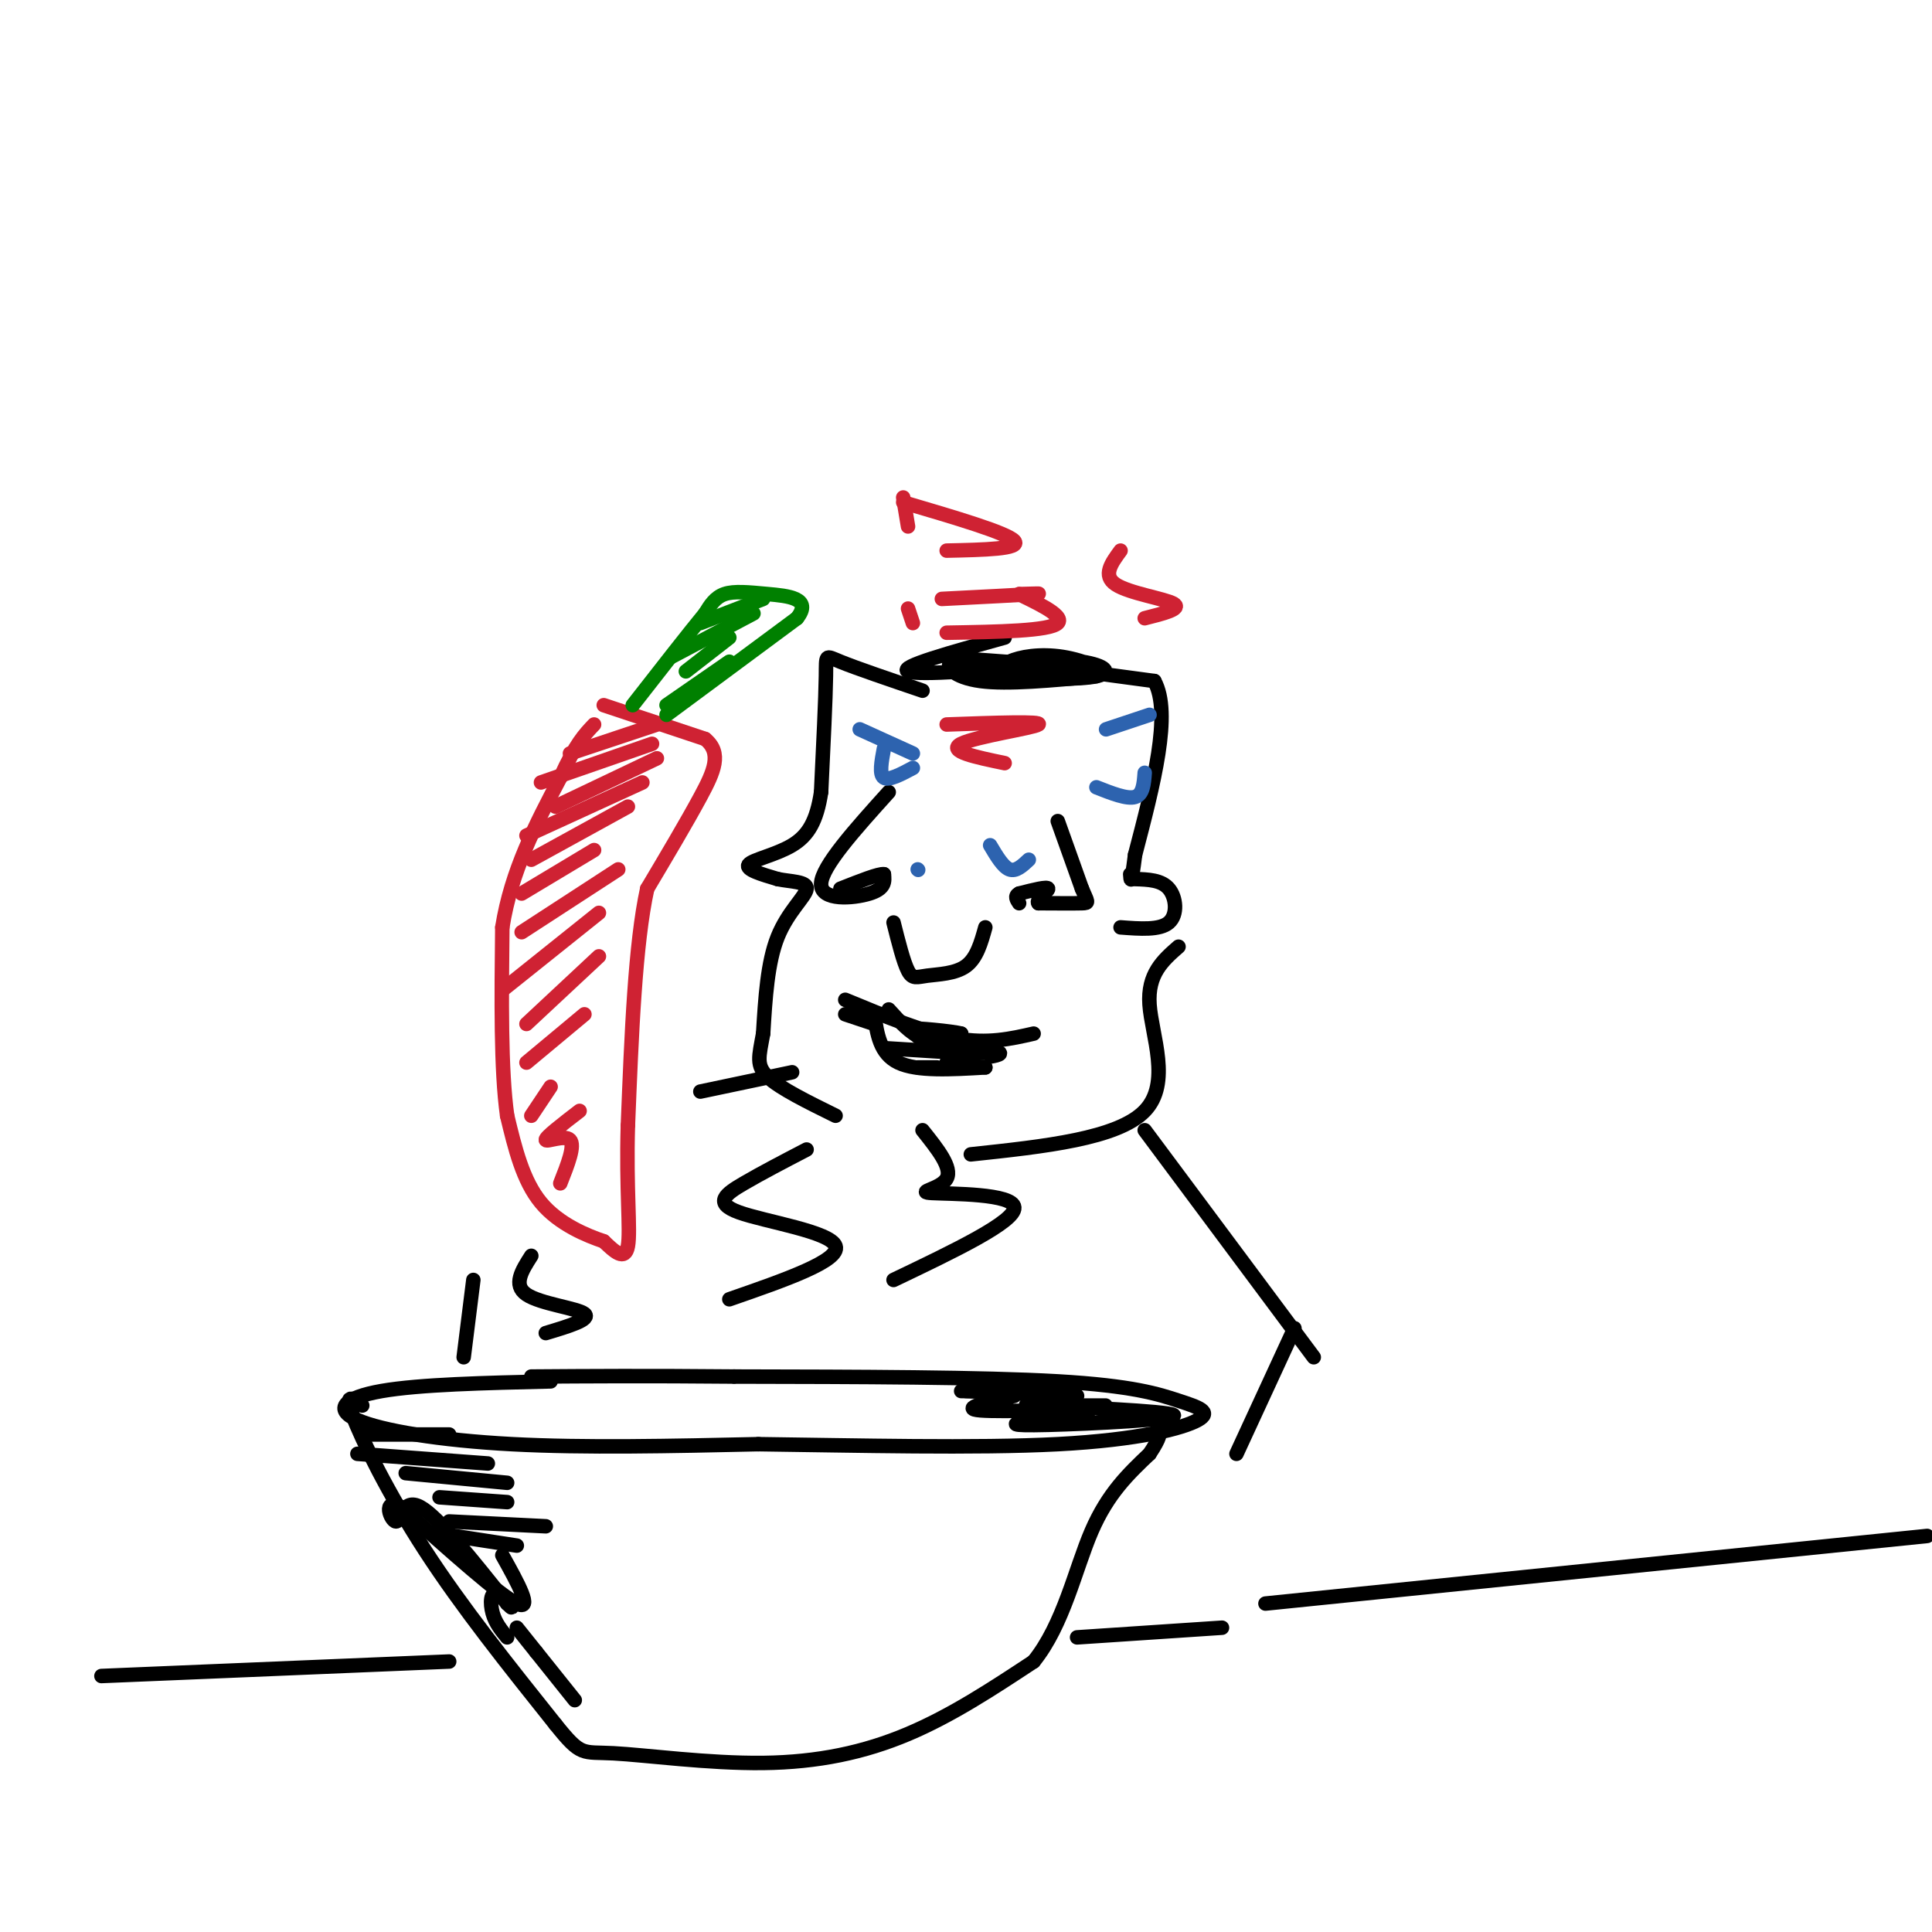 <svg viewBox='0 0 400 400' version='1.1' xmlns='http://www.w3.org/2000/svg' xmlns:xlink='http://www.w3.org/1999/xlink'><g fill='none' stroke='rgb(207,34,51)' stroke-width='3' stroke-linecap='round' stroke-linejoin='round'><path d='M125,146c0.000,0.000 21.000,7.000 21,7'/><path d='M146,153c3.533,2.911 1.867,6.689 -1,12c-2.867,5.311 -6.933,12.156 -11,19'/><path d='M134,184c-2.500,11.333 -3.250,30.167 -4,49'/><path d='M130,233c-0.400,13.222 0.600,21.778 0,25c-0.600,3.222 -2.800,1.111 -5,-1'/><path d='M125,257c-3.356,-1.133 -9.244,-3.467 -13,-8c-3.756,-4.533 -5.378,-11.267 -7,-18'/><path d='M105,231c-1.333,-9.500 -1.167,-24.250 -1,-39'/><path d='M104,192c1.833,-11.667 6.917,-21.333 12,-31'/><path d='M116,161c3.167,-7.000 5.083,-9.000 7,-11'/><path d='M136,150c0.000,0.000 -18.000,6.000 -18,6'/><path d='M135,154c0.000,0.000 -23.000,8.000 -23,8'/><path d='M136,157c0.000,0.000 -21.000,10.000 -21,10'/><path d='M133,162c0.000,0.000 -24.000,11.000 -24,11'/><path d='M130,167c0.000,0.000 -20.000,11.000 -20,11'/><path d='M123,176c0.000,0.000 -15.000,9.000 -15,9'/><path d='M128,180c0.000,0.000 -20.000,13.000 -20,13'/><path d='M124,189c0.000,0.000 -20.000,16.000 -20,16'/><path d='M124,198c0.000,0.000 -15.000,14.000 -15,14'/><path d='M121,210c0.000,0.000 -12.000,10.000 -12,10'/><path d='M114,225c0.000,0.000 -4.000,6.000 -4,6'/><path d='M120,230c-3.556,2.733 -7.111,5.467 -7,6c0.111,0.533 3.889,-1.133 5,0c1.111,1.133 -0.444,5.067 -2,9'/></g>
<g fill='none' stroke='rgb(0,128,0)' stroke-width='3' stroke-linecap='round' stroke-linejoin='round'><path d='M138,148c0.000,0.000 27.000,-20.000 27,-20'/><path d='M165,128c3.310,-4.179 -1.917,-4.625 -6,-5c-4.083,-0.375 -7.024,-0.679 -9,0c-1.976,0.679 -2.988,2.339 -4,4'/><path d='M146,127c-3.167,3.833 -9.083,11.417 -15,19'/><path d='M158,124c0.000,0.000 -13.000,5.000 -13,5'/><path d='M156,127c0.000,0.000 -17.000,9.000 -17,9'/><path d='M151,132c0.000,0.000 -9.000,7.000 -9,7'/><path d='M151,137c0.000,0.000 -13.000,9.000 -13,9'/></g>
<g fill='none' stroke='rgb(0,0,0)' stroke-width='3' stroke-linecap='round' stroke-linejoin='round'><path d='M114,286c-13.577,0.315 -27.155,0.631 -35,2c-7.845,1.369 -9.958,3.792 -5,6c4.958,2.208 16.988,4.202 32,5c15.012,0.798 33.006,0.399 51,0'/><path d='M157,299c20.157,0.255 45.050,0.891 62,0c16.950,-0.891 25.956,-3.311 29,-5c3.044,-1.689 0.127,-2.647 -4,-4c-4.127,-1.353 -9.465,-3.101 -25,-4c-15.535,-0.899 -41.268,-0.950 -67,-1'/><path d='M152,285c-18.167,-0.167 -30.083,-0.083 -42,0'/><path d='M75,291c-1.911,-1.467 -3.822,-2.933 -2,2c1.822,4.933 7.378,16.267 15,28c7.622,11.733 17.311,23.867 27,36'/><path d='M115,357c5.411,6.759 5.440,5.657 12,6c6.560,0.343 19.651,2.131 31,2c11.349,-0.131 20.957,-2.180 30,-6c9.043,-3.820 17.522,-9.410 26,-15'/><path d='M214,344c6.178,-7.622 8.622,-19.178 12,-27c3.378,-7.822 7.689,-11.911 12,-16'/><path d='M238,301c2.333,-3.500 2.167,-4.250 2,-5'/><path d='M77,297c0.000,0.000 16.000,0.000 16,0'/><path d='M74,301c0.000,0.000 27.000,2.000 27,2'/><path d='M84,305c0.000,0.000 21.000,2.000 21,2'/><path d='M91,310c0.000,0.000 14.000,1.000 14,1'/><path d='M93,315c0.000,0.000 20.000,1.000 20,1'/><path d='M94,318c0.000,0.000 13.000,2.000 13,2'/><path d='M104,322c3.250,5.833 6.500,11.667 3,10c-3.500,-1.667 -13.750,-10.833 -24,-20'/><path d='M83,312c-4.024,-2.000 -2.083,3.000 -1,3c1.083,0.000 1.310,-5.000 5,-3c3.690,2.000 10.845,11.000 18,20'/><path d='M105,332c2.429,2.464 -0.500,-1.375 -2,-2c-1.500,-0.625 -1.571,1.964 -1,4c0.571,2.036 1.786,3.518 3,5'/><path d='M107,337c0.000,0.000 4.000,5.000 4,5'/><path d='M111,342c0.000,0.000 8.000,10.000 8,10'/><path d='M199,288c0.000,0.000 14.000,0.000 14,0'/><path d='M200,288c0.000,0.000 23.000,1.000 23,1'/><path d='M210,289c-5.735,1.317 -11.469,2.635 -7,3c4.469,0.365 19.143,-0.221 22,0c2.857,0.221 -6.102,1.250 -11,2c-4.898,0.750 -5.736,1.222 3,1c8.736,-0.222 27.044,-1.137 26,-2c-1.044,-0.863 -21.441,-1.675 -28,-2c-6.559,-0.325 0.721,-0.162 8,0'/><path d='M223,291c2.889,0.000 6.111,0.000 6,0c-0.111,0.000 -3.556,0.000 -7,0'/><path d='M185,265c12.607,-6.030 25.214,-12.060 25,-15c-0.214,-2.940 -13.250,-2.792 -17,-3c-3.750,-0.208 1.786,-0.774 3,-3c1.214,-2.226 -1.893,-6.113 -5,-10'/><path d='M151,269c11.512,-3.994 23.024,-7.988 22,-11c-1.024,-3.012 -14.583,-5.042 -20,-7c-5.417,-1.958 -2.690,-3.845 1,-6c3.690,-2.155 8.345,-4.577 13,-7'/><path d='M113,276c4.733,-1.422 9.467,-2.844 8,-4c-1.467,-1.156 -9.133,-2.044 -12,-4c-2.867,-1.956 -0.933,-4.978 1,-8'/><path d='M219,170c0.000,0.000 5.000,14.000 5,14'/><path d='M224,184c1.178,2.844 1.622,2.956 0,3c-1.622,0.044 -5.311,0.022 -9,0'/><path d='M215,187c-0.689,-0.711 2.089,-2.489 2,-3c-0.089,-0.511 -3.044,0.244 -6,1'/><path d='M211,185c-1.000,0.500 -0.500,1.250 0,2'/><path d='M185,191c1.030,4.101 2.060,8.202 3,10c0.940,1.798 1.792,1.292 4,1c2.208,-0.292 5.774,-0.369 8,-2c2.226,-1.631 3.113,-4.815 4,-8'/><path d='M184,164c-6.956,7.711 -13.911,15.422 -14,19c-0.089,3.578 6.689,3.022 10,2c3.311,-1.022 3.156,-2.511 3,-4'/><path d='M183,181c-1.000,-0.167 -5.000,1.417 -9,3'/><path d='M175,207c8.250,3.417 16.500,6.833 23,8c6.500,1.167 11.250,0.083 16,-1'/><path d='M183,217c0.000,0.000 16.000,1.000 16,1'/><path d='M175,210c0.000,0.000 6.000,2.000 6,2'/><path d='M190,221c0.000,0.000 4.000,0.000 4,0'/><path d='M197,217c0.000,0.000 8.000,1.000 8,1'/><path d='M208,132c-11.057,3.050 -22.114,6.101 -20,7c2.114,0.899 17.398,-0.353 23,-1c5.602,-0.647 1.522,-0.689 -3,-1c-4.522,-0.311 -9.487,-0.891 -11,0c-1.513,0.891 0.425,3.255 6,4c5.575,0.745 14.788,-0.127 24,-1'/><path d='M227,140c2.759,-1.076 -2.343,-3.265 -7,-4c-4.657,-0.735 -8.870,-0.014 -11,1c-2.130,1.014 -2.179,2.321 2,3c4.179,0.679 12.584,0.728 16,0c3.416,-0.728 1.843,-2.235 -3,-3c-4.843,-0.765 -12.955,-0.790 -11,0c1.955,0.790 13.978,2.395 26,4'/><path d='M239,141c3.667,6.667 -0.167,21.333 -4,36'/><path d='M235,177c-0.833,6.667 -0.917,5.333 -1,4'/><path d='M235,182c2.733,0.089 5.467,0.178 7,2c1.533,1.822 1.867,5.378 0,7c-1.867,1.622 -5.933,1.311 -10,1'/><path d='M191,143c-6.867,-2.333 -13.733,-4.667 -17,-6c-3.267,-1.333 -2.933,-1.667 -3,3c-0.067,4.667 -0.533,14.333 -1,24'/><path d='M170,164c-0.905,6.000 -2.667,9.000 -6,11c-3.333,2.000 -8.238,3.000 -9,4c-0.762,1.000 2.619,2.000 6,3'/><path d='M161,182c2.607,0.560 6.125,0.458 6,2c-0.125,1.542 -3.893,4.726 -6,10c-2.107,5.274 -2.554,12.637 -3,20'/><path d='M158,214c-0.867,4.756 -1.533,6.644 1,9c2.533,2.356 8.267,5.178 14,8'/><path d='M244,196c-3.222,2.822 -6.444,5.644 -6,12c0.444,6.356 4.556,16.244 -1,22c-5.556,5.756 -20.778,7.378 -36,9'/></g>
<g fill='none' stroke='rgb(207,34,51)' stroke-width='3' stroke-linecap='round' stroke-linejoin='round'><path d='M195,124c8.167,-0.417 16.333,-0.833 19,-1c2.667,-0.167 -0.167,-0.083 -3,0'/><path d='M211,123c2.333,1.244 9.667,4.356 8,6c-1.667,1.644 -12.333,1.822 -23,2'/><path d='M196,150c10.000,-0.356 20.000,-0.711 19,0c-1.000,0.711 -13.000,2.489 -16,4c-3.000,1.511 3.000,2.756 9,4'/><path d='M237,128c3.889,-0.978 7.778,-1.956 6,-3c-1.778,-1.044 -9.222,-2.156 -12,-4c-2.778,-1.844 -0.889,-4.422 1,-7'/><path d='M196,114c7.750,-0.167 15.500,-0.333 14,-2c-1.500,-1.667 -12.250,-4.833 -23,-8'/><path d='M187,103c0.000,0.000 1.000,6.000 1,6'/><path d='M188,126c0.000,0.000 1.000,3.000 1,3'/></g>
<g fill='none' stroke='rgb(45,99,175)' stroke-width='3' stroke-linecap='round' stroke-linejoin='round'><path d='M183,155c-0.500,2.667 -1.000,5.333 0,6c1.000,0.667 3.500,-0.667 6,-2'/><path d='M205,175c1.333,2.250 2.667,4.500 4,5c1.333,0.500 2.667,-0.750 4,-2'/><path d='M227,163c3.167,1.250 6.333,2.500 8,2c1.667,-0.500 1.833,-2.750 2,-5'/><path d='M229,151c0.000,0.000 9.000,-3.000 9,-3'/><path d='M190,180c0.000,0.000 0.100,0.100 0.1,0.1'/><path d='M178,151c0.000,0.000 11.000,5.000 11,5'/></g>
<g fill='none' stroke='rgb(0,0,0)' stroke-width='3' stroke-linecap='round' stroke-linejoin='round'><path d='M181,210c0.583,4.083 1.167,8.167 5,10c3.833,1.833 10.917,1.417 18,1'/><path d='M204,221c0.026,0.005 -8.911,-0.483 -8,-1c0.911,-0.517 11.668,-1.062 11,-2c-0.668,-0.938 -12.762,-2.268 -16,-3c-3.238,-0.732 2.381,-0.866 8,-1'/><path d='M199,214c-1.714,-0.500 -10.000,-1.250 -10,-1c0.000,0.250 8.286,1.500 10,2c1.714,0.500 -3.143,0.250 -8,0'/><path d='M191,215c-2.500,-1.000 -4.750,-3.500 -7,-6'/><path d='M237,234c0.000,0.000 35.000,47.000 35,47'/><path d='M164,222c0.000,0.000 -19.000,4.000 -19,4'/><path d='M268,275c0.000,0.000 -12.000,26.000 -12,26'/><path d='M98,265c0.000,0.000 -2.000,16.000 -2,16'/><path d='M223,339c0.000,0.000 30.000,-2.000 30,-2'/><path d='M262,332c0.000,0.000 137.000,-14.000 137,-14'/><path d='M21,347c0.000,0.000 72.000,-3.000 72,-3'/></g>
</svg>